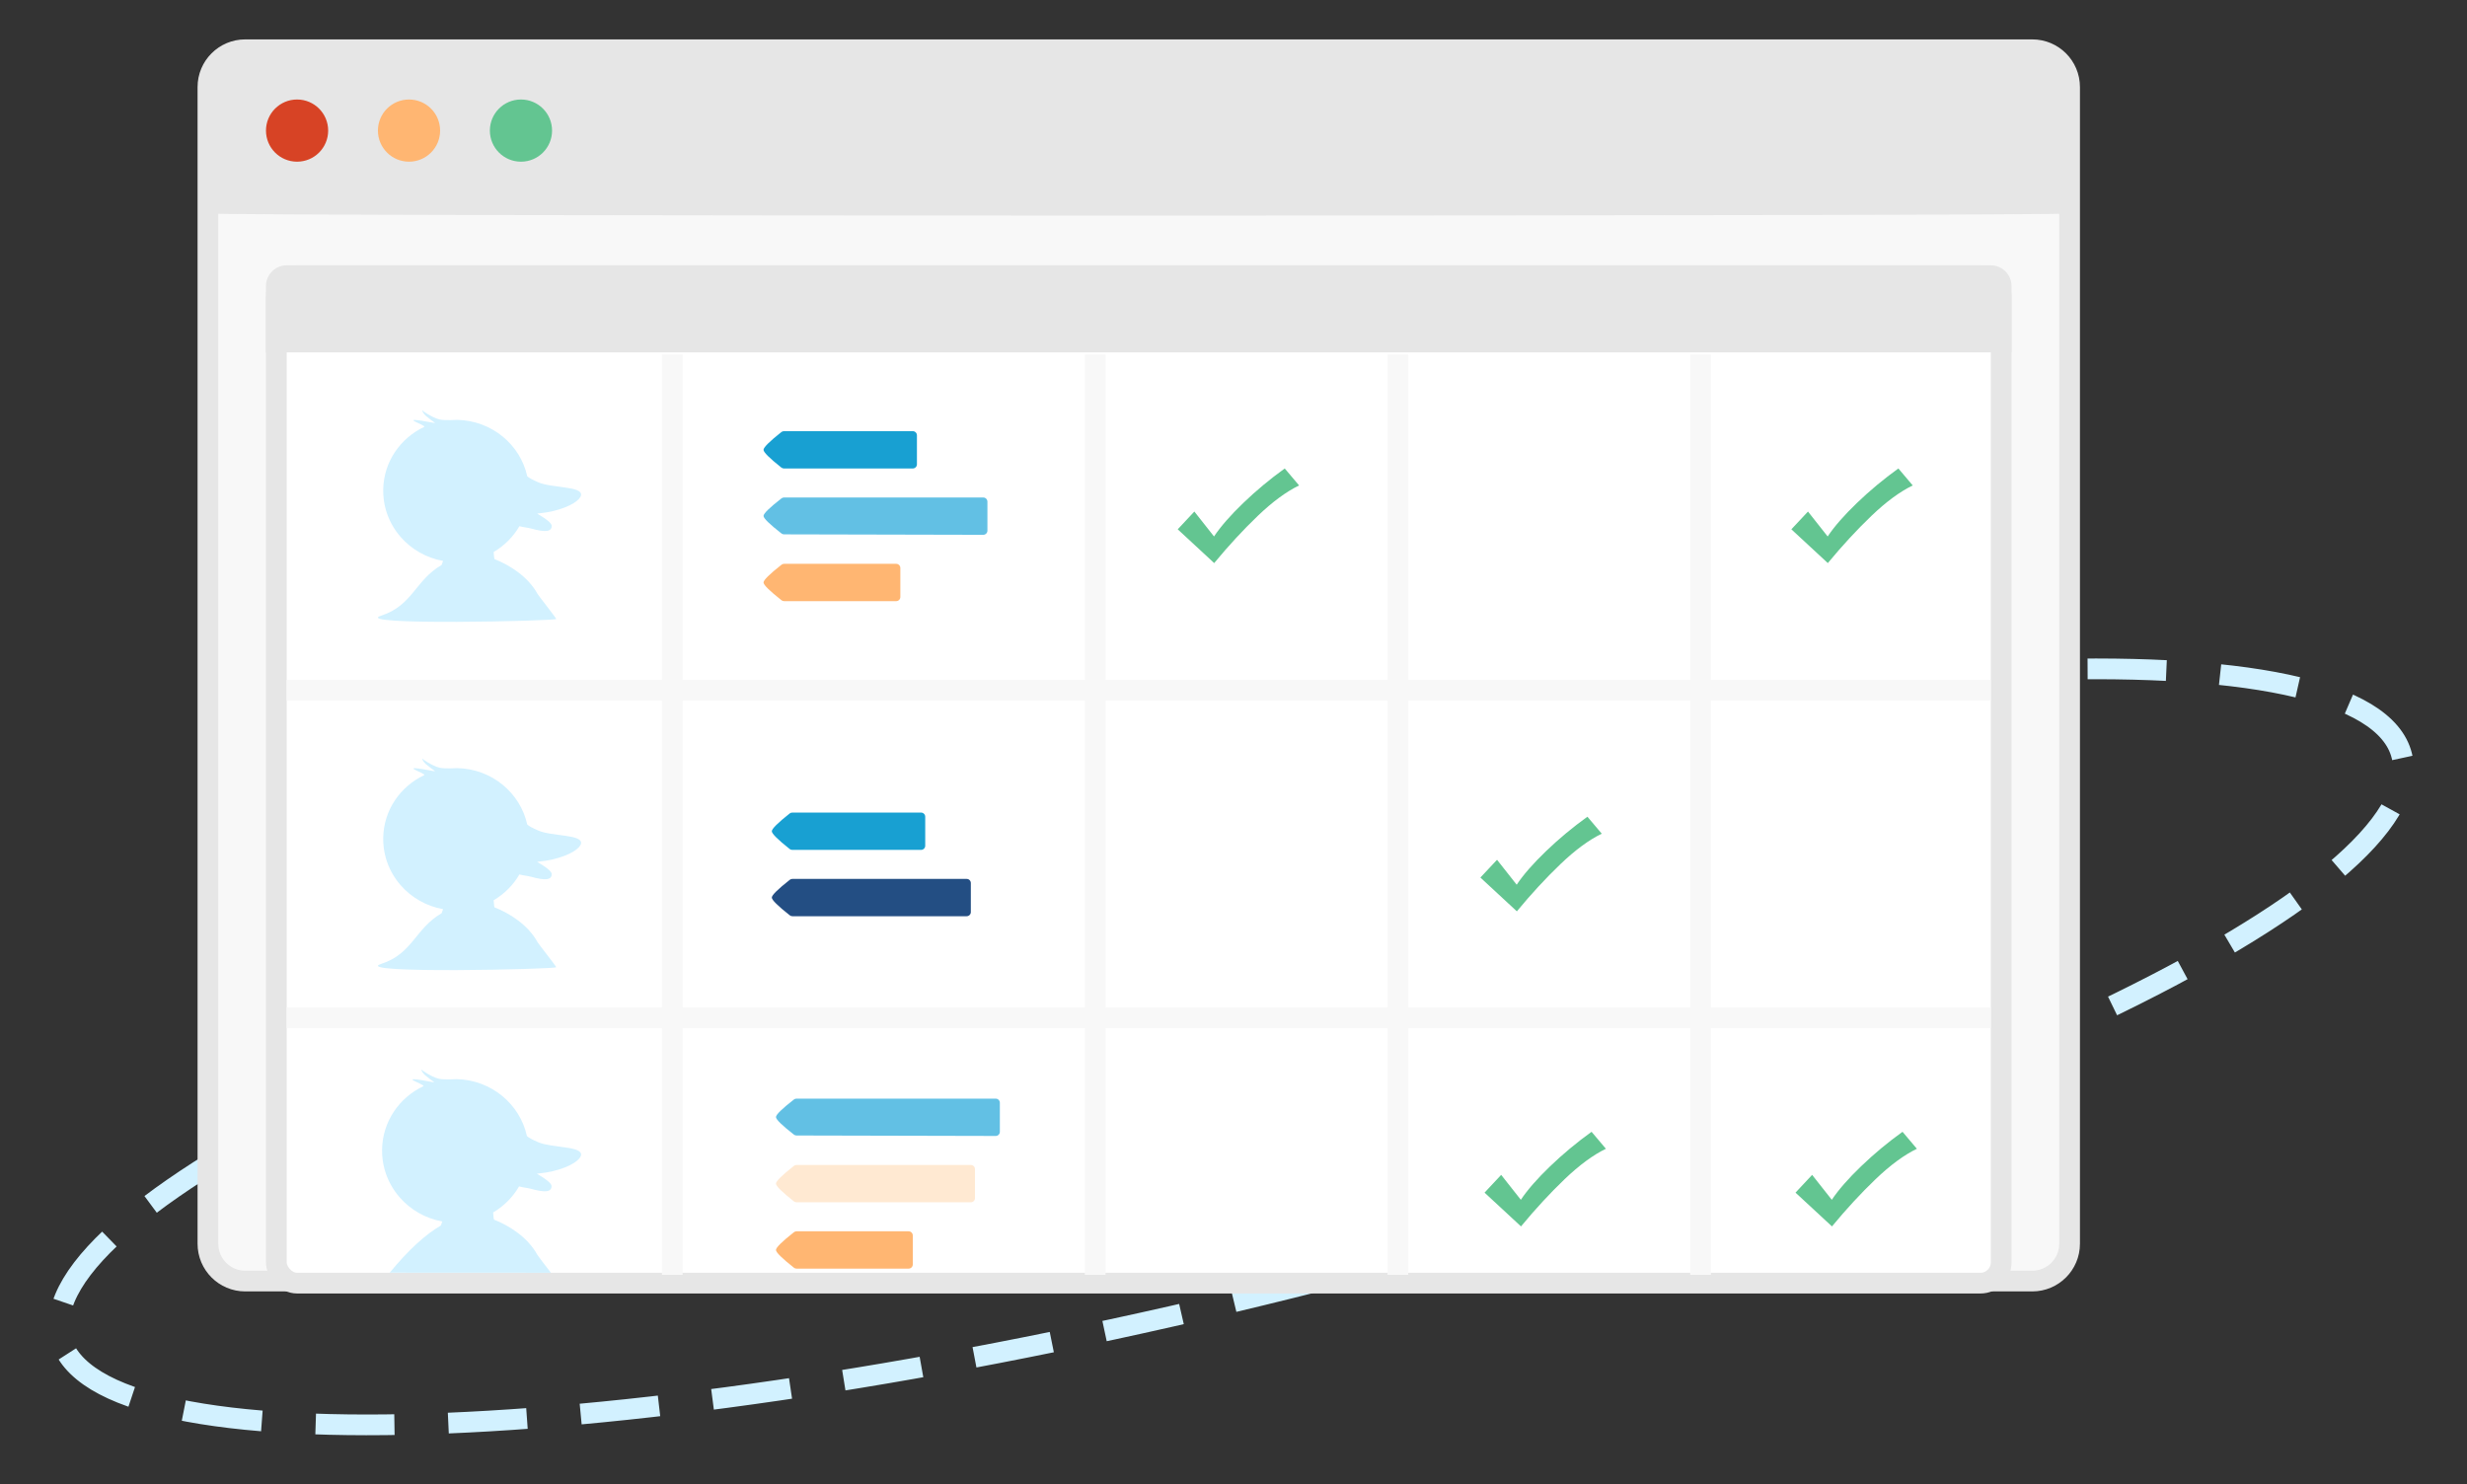 <?xml version="1.0" encoding="UTF-8"?>
<svg width="595px" height="358px" viewBox="0 0 595 358" version="1.1" xmlns="http://www.w3.org/2000/svg" xmlns:xlink="http://www.w3.org/1999/xlink">
    <rect x="0" y="0" width="595" height="358" fill="#333333" stroke="none"/>
    <!-- Generator: Sketch 57.1 (83088) - https://sketch.com -->
    <title>export</title>
    <desc>Created with Sketch.</desc>
    <g id="export" stroke="none" stroke-width="1" fill="none" fill-rule="evenodd">
        <g id="spreadsheet-graphic" transform="translate(0, 12)">
            <path d="M296.912,300.419 C457.595,300.342 587.866,273.458 587.882,240.373 C587.898,207.287 457.652,180.529 296.97,180.606 C136.288,180.683 6.016,207.566 6,240.652 C5.984,273.737 136.23,300.496 296.912,300.419 Z" id="Oval" stroke="#D2F1FF" stroke-width="5" stroke-dasharray="19,13" transform="translate(296.941, 240.512) scale(1, -1) rotate(14) translate(-296.941, -240.512) "></path>
            <g id="screenshot" transform="translate(50.149, 0)">
                <g id="screen">
                    <path d="M9,0 C4.029,0 0,4.029 0,9 L0,288 C0,292.971 4.029,297 9,297 L440,297 C444.971,297 449,292.971 449,288 L449,9 C449,4.029 444.971,0 440,0 L9,0 Z" id="Path" stroke="#E6E6E6" stroke-width="5" fill="#F8F8F8" fill-rule="nonzero"></path>
                    <g id="menu-bar">
                        <path d="M9,0 C4.029,0 0,6.249 0,6.931 L0,39.489 C0,40.17 449,40.17 449,39.489 L449,6.931 C449,6.249 444.971,0 440,0 L9,0 Z" id="Path" fill="#E6E6E6" fill-rule="nonzero"></path>
                        <circle id="Oval" fill="#D74325" cx="21.5" cy="19.5" r="7.5"></circle>
                        <circle id="Oval" fill="#FFB672" cx="48.5" cy="19.5" r="7.5"></circle>
                        <circle id="Oval" fill="#63C591" cx="75.5" cy="19.5" r="7.5"></circle>
                    </g>
                </g>
                <g id="spreadsheet" transform="translate(14, 52)">
                    <g id="spreadsheet-background">
                        <rect id="Rectangle" stroke="#E6E6E6" stroke-width="5" fill="#FFFFFF" x="2.5" y="2.5" width="416" height="243" rx="5"></rect>
                        <path d="M5,0 L416,0 C418.761,-5.07265313e-16 421,2.239 421,5 L421,21 L421,21 L0,21 L0,5 C-3.38176876e-16,2.239 2.239,5.07265313e-16 5,0 Z" id="Rectangle" fill="#E6E6E6"></path>
                        <rect id="Rectangle" fill="#F8F8F8" x="5" y="100" width="411" height="5"></rect>
                        <rect id="Rectangle" fill="#F8F8F8" transform="translate(200, 132.5) rotate(-270) translate(-200, -132.5) " x="89" y="130" width="222" height="5"></rect>
                        <rect id="Rectangle" fill="#F8F8F8" transform="translate(98, 132.5) rotate(-270) translate(-98, -132.5) " x="-13" y="130" width="222" height="5"></rect>
                        <rect id="Rectangle" fill="#F8F8F8" transform="translate(346, 132.5) rotate(-270) translate(-346, -132.5) " x="235" y="130" width="222" height="5"></rect>
                        <rect id="Rectangle" fill="#F8F8F8" transform="translate(273, 132.5) rotate(-270) translate(-273, -132.5) " x="162" y="130" width="222" height="5"></rect>
                        <rect id="Rectangle" fill="#F8F8F8" x="5" y="179" width="411" height="5"></rect>
                    </g>
                    <g id="interviewer-3" transform="translate(28, 194)">
                        <path d="M99.956,23 L142,23 C142.552,23 143,23.448 143,24 L143,31 C143,31.552 142.552,32 142,32 L99.956,32 C99.732,32 99.514,31.924 99.337,31.785 C96.446,29.507 95,28.078 95,27.499 C95,26.919 96.446,25.491 99.337,23.214 C99.514,23.076 99.731,23 99.956,23 Z" id="Rectangle" fill="#FFE9D2"></path>
                        <path d="M266,18.502 L271.848,18 L271.351,25.642 C274.159,24.929 277.712,24.503 282.011,24.362 C286.31,24.221 290.64,24.389 295,24.867 L294.834,30.225 C291.527,29.267 287.427,28.863 282.533,29.013 C277.639,29.164 272.49,29.64 267.084,30.441 L266,18.502 Z" id="check" fill="#63C591" transform="translate(280.5, 24.22) rotate(-42) translate(-280.5, -24.22) "></path>
                        <path d="M341,18.502 L346.848,18 L346.351,25.642 C349.159,24.929 352.712,24.503 357.011,24.362 C361.31,24.221 365.64,24.389 370,24.867 L369.834,30.225 C366.527,29.267 362.427,28.863 357.533,29.013 C352.639,29.164 347.49,29.64 342.084,30.441 L341,18.502 Z" id="check" fill="#63C591" transform="translate(355.5, 24.22) rotate(-42) translate(-355.5, -24.22) "></path>
                        <path d="M99.945,7 L148,7 C148.552,7 149,7.448 149,8 L149,15 C149,15.552 148.552,16 148,16 C147.999,16 147.998,16 147.998,16 L99.944,15.889 C99.722,15.888 99.506,15.814 99.331,15.677 C96.444,13.426 95,12.015 95,11.443 C95,10.871 96.443,9.46 99.33,7.211 C99.506,7.074 99.722,7 99.945,7 Z" id="Rectangle" fill="#62C0E4"></path>
                        <path d="M99.96,39 L127,39 C127.552,39 128,39.448 128,40 L128,47 C128,47.552 127.552,48 127,48 L99.96,48 C99.736,48 99.518,47.925 99.341,47.786 C96.447,45.507 95,44.078 95,43.499 C95,42.919 96.447,41.491 99.341,39.214 C99.518,39.075 99.735,39 99.96,39 Z" id="Rectangle" fill="#FFB672"></path>
                        <path d="M9.799,0.248 C11.237,1.271 12.907,2.058 13.766,2.219 C15.207,2.489 17.67,2.293 17.943,2.298 C26.326,2.456 33.252,8.31 34.935,16.019 C35.311,16.391 36.22,16.887 37.659,17.507 C40.964,18.931 48.39,18.395 47.984,20.654 C47.805,21.65 45.789,23.417 40.923,24.562 C40.164,24.741 38.97,24.923 37.341,25.11 C39.7,26.489 40.879,27.481 40.879,28.085 C40.879,29.509 39.415,29.728 35.875,28.741 C35.132,28.534 34.059,28.449 33.041,28.171 C31.544,30.757 29.385,32.922 26.793,34.45 C26.869,35.172 26.864,35.692 26.988,36.176 C30.55,37.59 35.086,40.341 37.461,44.69 C37.565,44.881 38.651,46.318 40.719,49 L1.844,48.978 C6.273,43.599 10.38,39.81 14.166,37.612 C14.3,37.308 14.416,36.981 14.522,36.625 C10.437,35.893 6.847,33.79 4.259,30.829 C2.585,28.913 1.329,26.638 0.63,24.143 C0.195,22.592 -0.025,20.957 0.002,19.269 C0.111,12.525 4.144,6.756 9.937,4.009 C10.735,3.63 2.125,1.093 12.426,3.051 C12.941,3.149 11.655,2.467 10.951,1.795 C9.296,0.664 9.315,-0.527 9.799,0.248 Z" id="Combined-Shape" fill="#D2F1FF"></path>
                    </g>
                    <g id="interviewer-2" transform="translate(27, 119)">
                        <path d="M266,17.502 L271.848,17 L271.351,24.642 C274.159,23.929 277.712,23.503 282.011,23.362 C286.31,23.221 290.64,23.389 295,23.867 L294.834,29.225 C291.527,28.267 287.427,27.863 282.533,28.013 C277.639,28.164 272.49,28.64 267.084,29.441 L266,17.502 Z" id="check" fill="#63C591" transform="translate(280.5, 23.22) rotate(-42) translate(-280.5, -23.22) "></path>
                        <path d="M99.925,13 L131,13 C131.552,13 132,13.448 132,14 L132,21 C132,21.552 131.552,22 131,22 L99.925,22 C99.7,22 99.481,21.924 99.304,21.783 C96.435,19.506 95,18.078 95,17.499 C95,16.92 96.435,15.492 99.304,13.217 C99.481,13.076 99.7,13 99.925,13 Z" id="Rectangle" fill="#18A0D2"></path>
                        <path d="M99.956,29 L142,29 C142.552,29 143,29.448 143,30 L143,37 C143,37.552 142.552,38 142,38 L99.956,38 C99.732,38 99.514,37.924 99.337,37.785 C96.446,35.507 95,34.078 95,33.499 C95,32.919 96.446,31.491 99.337,29.214 C99.514,29.076 99.731,29 99.956,29 Z" id="Rectangle" fill="#234E83"></path>
                        <path d="M11.017,0.245 C12.447,1.259 14.107,2.04 14.962,2.199 C16.394,2.467 18.844,2.272 19.115,2.277 C27.45,2.434 34.337,8.237 36.01,15.878 C36.387,16.247 37.29,16.737 38.718,17.351 C42.005,18.762 49.388,18.231 48.984,20.469 C48.806,21.456 46.802,23.208 41.964,24.343 C41.209,24.52 40.022,24.701 38.402,24.886 C40.747,26.252 41.92,27.235 41.92,27.835 C41.92,29.245 40.464,29.463 36.944,28.485 C36.205,28.28 35.139,28.195 34.128,27.92 C32.639,30.482 30.492,32.628 27.914,34.143 C27.989,34.858 27.985,35.374 28.108,35.854 C31.649,37.255 36.16,39.981 38.521,44.291 C38.757,44.722 42.813,49.829 43.003,50.292 C43.206,50.788 -6.8,51.938 0.783,49.5 C8.366,47.062 8.993,40.961 15.36,37.276 C15.493,36.975 15.608,36.651 15.713,36.298 C11.651,35.573 8.082,33.489 5.509,30.554 C3.844,28.655 2.596,26.4 1.9,23.927 C1.468,22.391 1.249,20.77 1.277,19.097 C1.385,12.413 5.395,6.695 11.154,3.973 C11.948,3.598 3.387,1.083 13.629,3.024 C14.141,3.121 12.863,2.445 12.163,1.779 C10.517,0.658 10.536,-0.523 11.017,0.245 Z" id="Combined-Shape" fill="#D2F1FF"></path>
                    </g>
                    <g id="interviewer-1" transform="translate(27, 35)">
                        <path d="M193,17.502 L198.848,17 L198.351,24.642 C201.159,23.929 204.712,23.503 209.011,23.362 C213.31,23.221 217.64,23.389 222,23.867 L221.834,29.225 C218.527,28.267 214.427,27.863 209.533,28.013 C204.639,28.164 199.49,28.64 194.084,29.441 L193,17.502 Z" id="check" fill="#63C591" transform="translate(207.5, 23.22) rotate(-42) translate(-207.5, -23.22) "></path>
                        <path d="M341,17.502 L346.848,17 L346.351,24.642 C349.159,23.929 352.712,23.503 357.011,23.362 C361.31,23.221 365.64,23.389 370,23.867 L369.834,29.225 C366.527,28.267 362.427,27.863 357.533,28.013 C352.639,28.164 347.49,28.64 342.084,29.441 L341,17.502 Z" id="check" fill="#63C591" transform="translate(355.5, 23.22) rotate(-42) translate(-355.5, -23.22) "></path>
                        <path d="M97.925,5 L129,5 C129.552,5 130,5.448 130,6 L130,13 C130,13.552 129.552,14 129,14 L97.925,14 C97.7,14 97.481,13.924 97.304,13.783 C94.435,11.506 93,10.078 93,9.499 C93,8.92 94.435,7.492 97.304,5.217 C97.481,5.076 97.7,5 97.925,5 Z" id="Rectangle" fill="#18A0D2"></path>
                        <path d="M97.945,21 L146,21 C146.552,21 147,21.448 147,22 L147,29 C147,29.552 146.552,30 146,30 C145.999,30 145.998,30 145.998,30 L97.944,29.889 C97.722,29.888 97.506,29.814 97.331,29.677 C94.444,27.426 93,26.015 93,25.443 C93,24.871 94.443,23.46 97.33,21.211 C97.506,21.074 97.722,21 97.945,21 Z" id="Rectangle" fill="#62C0E4"></path>
                        <path d="M97.96,37 L125,37 C125.552,37 126,37.448 126,38 L126,45 C126,45.552 125.552,46 125,46 L97.96,46 C97.736,46 97.518,45.925 97.341,45.786 C94.447,43.507 93,42.078 93,41.499 C93,40.919 94.447,39.491 97.341,37.214 C97.518,37.075 97.735,37 97.96,37 Z" id="Rectangle" fill="#FFB672"></path>
                        <path d="M11.017,0.245 C12.447,1.259 14.107,2.04 14.962,2.199 C16.394,2.467 18.844,2.272 19.115,2.277 C27.45,2.434 34.337,8.237 36.01,15.878 C36.387,16.247 37.29,16.737 38.718,17.351 C42.005,18.762 49.388,18.231 48.984,20.469 C48.806,21.456 46.802,23.208 41.964,24.343 C41.209,24.52 40.022,24.701 38.402,24.886 C40.747,26.252 41.92,27.235 41.92,27.835 C41.92,29.245 40.464,29.463 36.944,28.485 C36.205,28.28 35.139,28.195 34.128,27.92 C32.639,30.482 30.492,32.628 27.914,34.143 C27.989,34.858 27.985,35.374 28.108,35.854 C31.649,37.255 36.16,39.981 38.521,44.291 C38.757,44.722 42.813,49.829 43.003,50.292 C43.206,50.788 -6.8,51.938 0.783,49.5 C8.366,47.062 8.993,40.961 15.36,37.276 C15.493,36.975 15.608,36.651 15.713,36.298 C11.651,35.573 8.082,33.489 5.509,30.554 C3.844,28.655 2.596,26.4 1.9,23.927 C1.468,22.391 1.249,20.77 1.277,19.097 C1.385,12.413 5.395,6.695 11.154,3.973 C11.948,3.598 3.387,1.083 13.629,3.024 C14.141,3.121 12.863,2.445 12.163,1.779 C10.517,0.658 10.536,-0.523 11.017,0.245 Z" id="Combined-Shape" fill="#D2F1FF"></path>
                    </g>
                </g>
            </g>
        </g>
    </g>
</svg>